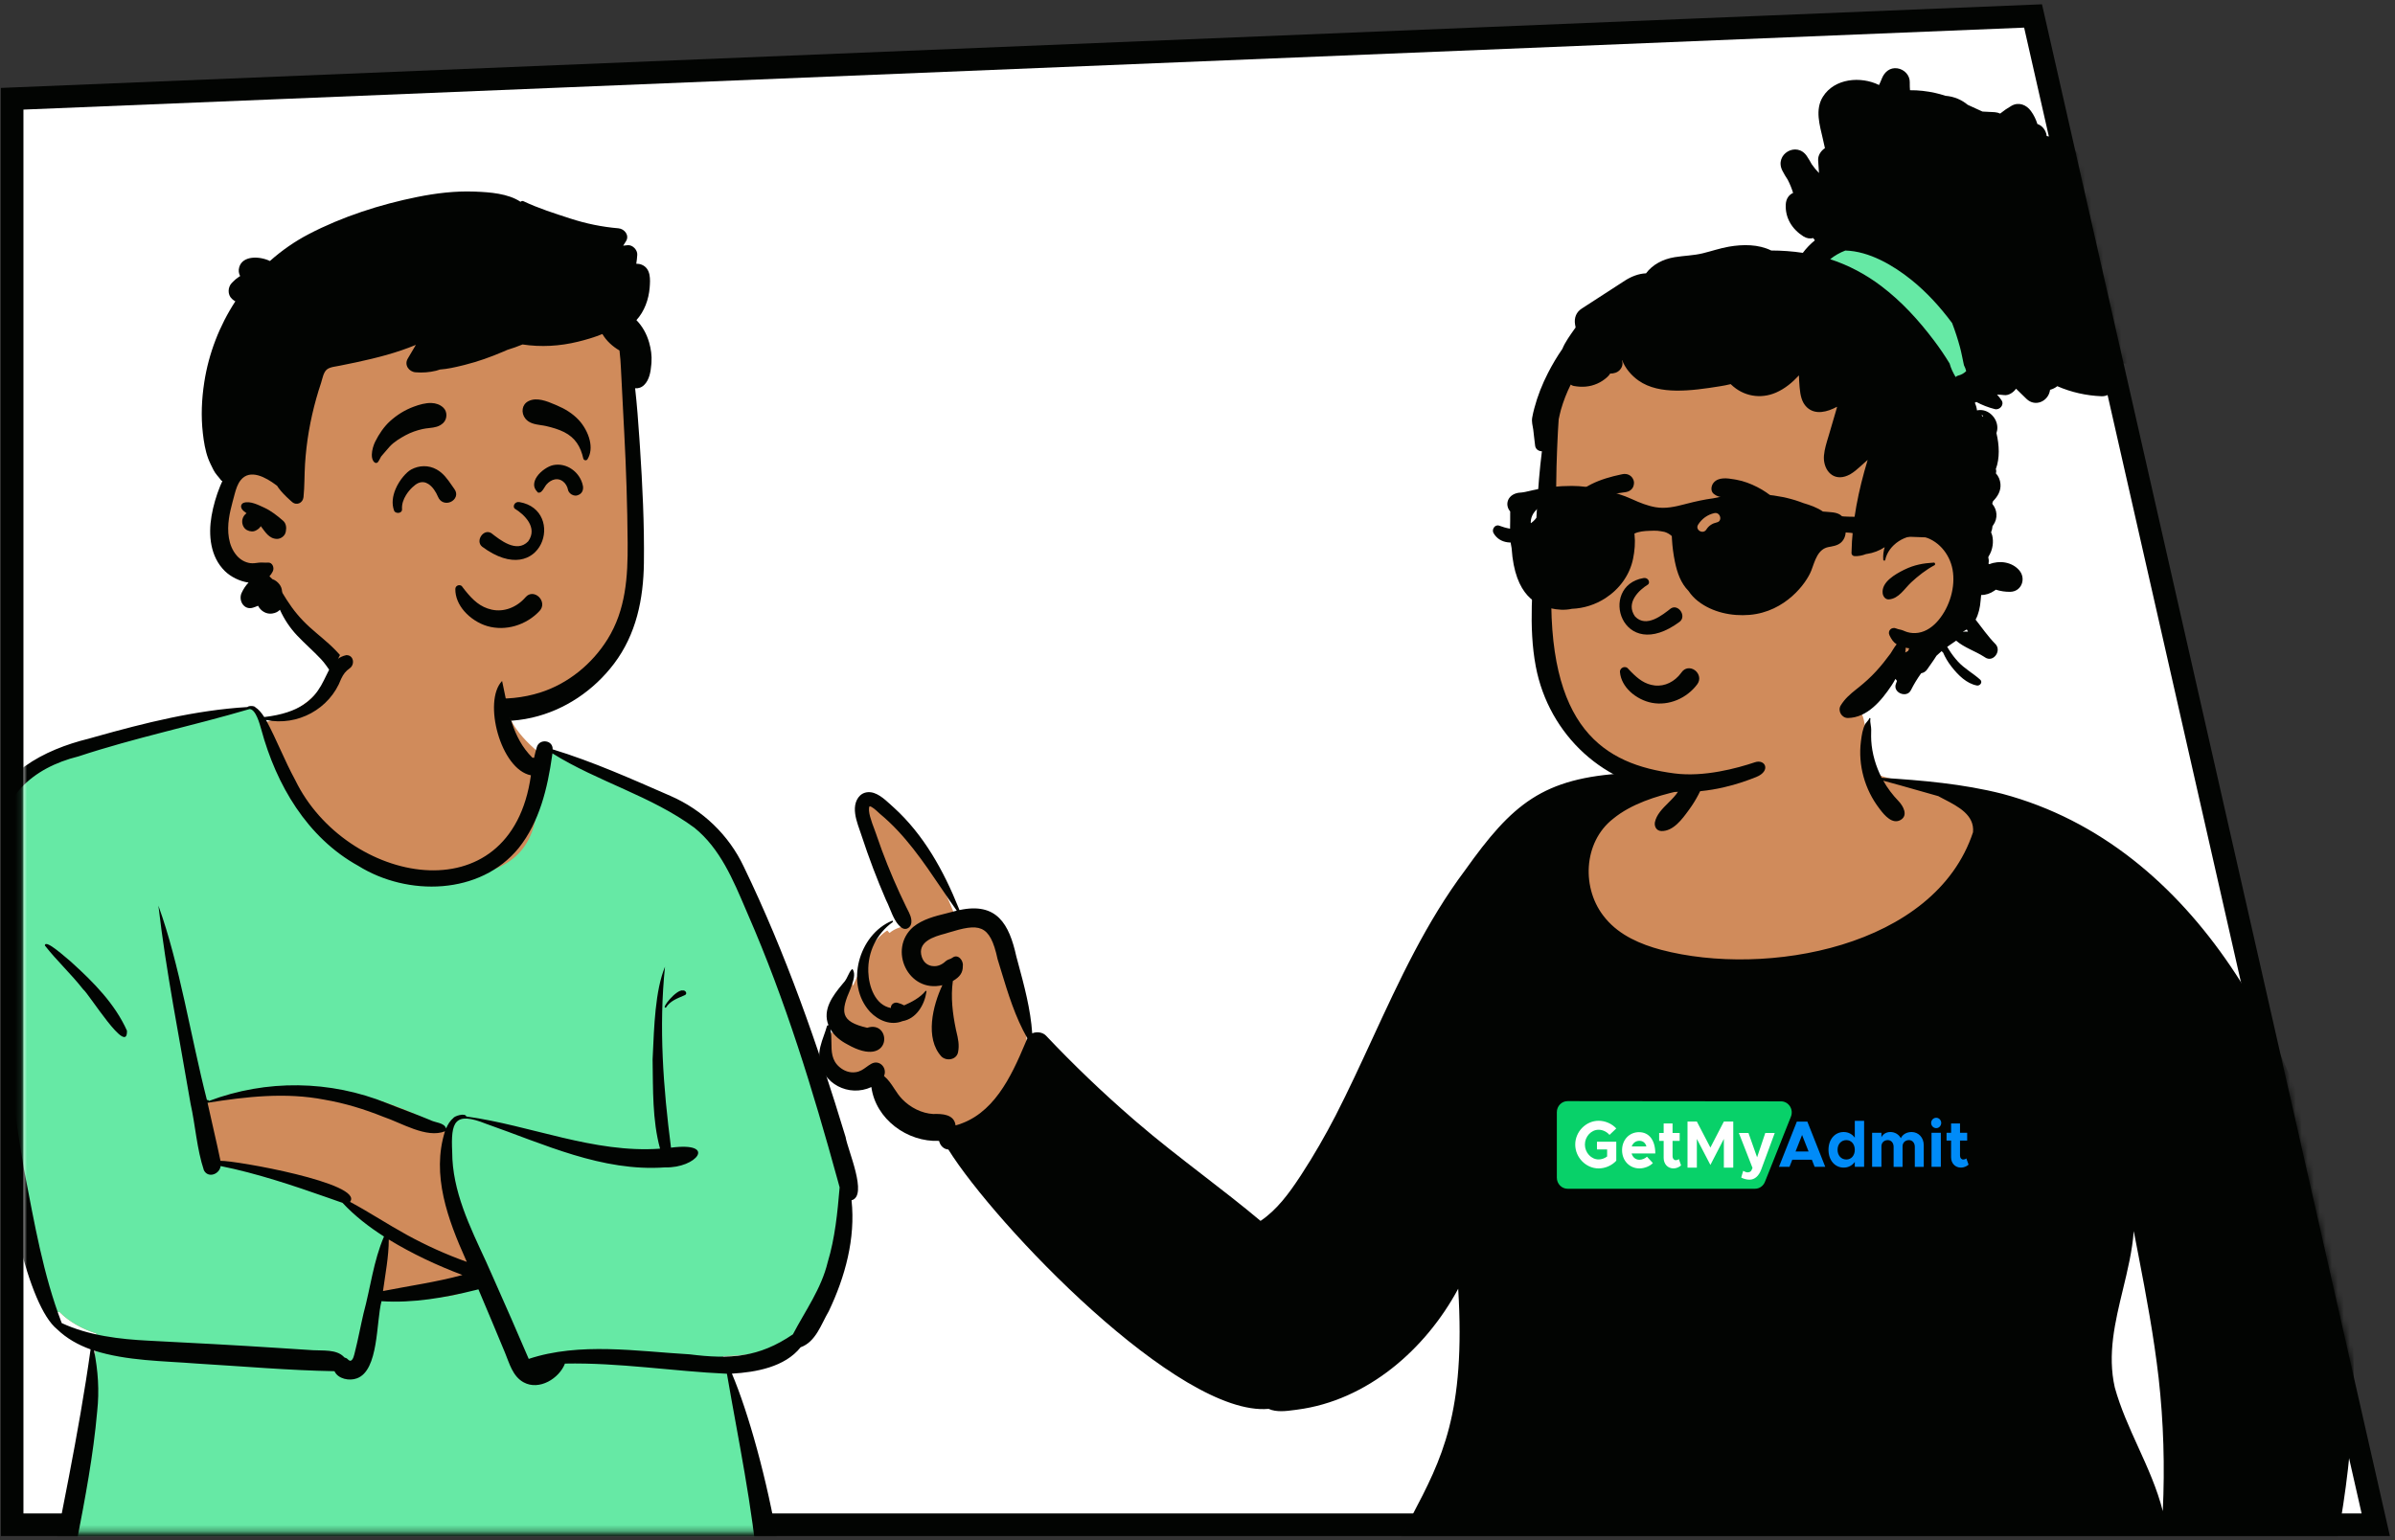 <svg width="398" height="256" viewBox="0 0 398 256" fill="none" xmlns="http://www.w3.org/2000/svg">
<rect x="0" y="0" width="398" height="256" fill="#333333" stroke="none"/>
<path d="M2.019 16.416V253.459H394.803L337.854 2.653L2.019 16.416Z" fill="white" stroke="#020402" stroke-width="3.753"/>
<mask id="mask0" style="mask-type:alpha" maskUnits="userSpaceOnUse" x="0" y="0" width="399" height="255">
<path d="M2.019 17.664V210.303L396.054 252.834L337.854 2.653L2.019 17.664Z" fill="white" stroke="white" stroke-width="3.753"/>
</mask>
<g mask="url(#mask0)">
</g>
<mask id="mask1" style="mask-type:alpha" maskUnits="userSpaceOnUse" x="3" y="0" width="395" height="255">
<path d="M5.771 17.664V252.834H394.802L337.342 2.653L5.771 17.664Z" fill="white" stroke="black" stroke-width="3.753"/>
</mask>
<g mask="url(#mask1)">
<path fill-rule="evenodd" clip-rule="evenodd" d="M358.434 251.409L360.365 251.216C361.315 235.374 358.644 219.81 355.524 204.501L353.582 204.615C352.898 213.438 348.396 221.795 350.458 230.875C352.428 238.046 356.605 244.227 358.434 251.409ZM138.127 171.622L139.258 171.864C137.151 167.866 139.116 166.55 141.499 163.245L141.759 163.845L142.676 161.837C142.858 161.327 143.044 160.894 143.546 160.703C144.038 158.205 145.5 155.916 147.447 154.673L147.82 155.093C148.592 154.417 149.522 154.16 150.408 153.847C148.507 150.971 147.284 147.24 146.002 144.156C144.958 140.918 143.326 137.775 143.019 134.49C143.266 131.334 146.243 133.384 147.695 134.959C152.13 138.856 155.95 145.028 158.812 152.524C163.728 151.242 166.548 152.595 167.913 159.324C169.17 163.895 170.455 168.585 170.625 173.324C171.285 173.097 172.456 172.244 173.088 172.913C184.013 184.89 196.912 194.117 209.388 204.215C218.815 197.266 223.721 183.519 228.906 173.2C237.951 155.487 246.997 129.555 270.262 129.646C273.346 129.324 276.357 128.955 279.268 128.058C280.395 127.751 281.788 127.382 282.171 126.696C282.86 124.486 282.991 122.096 284.203 120.07C287.529 114.653 294.735 114.227 300.382 115.403C309.969 117.183 309.728 116.144 310.42 126.247C310.627 128.645 312.483 128.989 314.464 129.486C316.712 130.196 319.003 130.777 321.314 131.244C321.075 131.177 320.835 131.11 320.595 131.042C358.117 131.637 383.031 175.246 387.973 206.098C393.714 237.661 386.289 272.788 374.55 299.299C375.054 308.953 373.164 318.651 371.967 328.166C371.216 330.547 368.615 330.779 367.872 328.021L366.955 324.391L365.974 328.004C365.352 330.24 364.352 330.505 363.453 330.521C362.337 330.521 361.725 329.97 361.688 327.063L359.84 326.618C359.128 327.977 358.421 329.18 357.302 330.016C355.051 346.406 353.639 363.448 348.177 379.308C345.998 385.193 342.654 390.537 340.197 396.312C351.779 422.504 353.721 451.529 356.502 479.573C356.278 479.59 355.129 479.691 354.883 479.712L355.518 481.401C356.384 481.768 356.893 482.542 357.155 483.398C357.739 483.35 360.177 483.368 360.041 483.927C359.98 484.639 336.713 485.04 336.59 485.667C336.473 486.264 336.178 490.216 338.356 490.768C344.479 492.321 358.1 490.296 357.09 491.289C357.066 491.817 357.034 492.356 356.993 492.856C360.459 504.974 362.999 517.893 364.543 531.214C366.505 533.105 366.996 539.327 364.069 540.987C355.991 546.56 345.139 549.206 334.921 548.201C323.863 547.153 310.675 542.739 315.967 530.103C316.035 529.711 316.572 529.692 316.996 529.778C317.933 528.867 318.949 528.178 320.048 527.79C322.233 522.325 324.197 516.595 325.911 510.873C326.745 508.245 327.609 505.528 327.538 502.647C327.124 495.57 326.397 492.646 321.489 487.072C318.451 488.536 312.661 477.937 311.334 475.712C308.542 469.13 308.65 479.542 308.65 479.542C307.488 483.608 307.029 490.399 304.124 493.425C302.543 503.96 313.358 508.787 306.39 520.47C308.748 520.632 308.968 521.577 308.927 524.446C308.935 526.507 308.988 528.669 308.6 530.595C308.13 532.961 305.95 533.596 302.678 534.294C300.026 534.881 297.473 535.552 294.842 536.187C292.18 537.073 289.376 537 288.282 534.304C275.103 538.779 237.112 538.267 224.546 532.337C221.076 530.945 218.629 530.159 221.815 526.241C223.57 515.06 255.245 527.662 259.29 515.398C259.867 513.806 267.486 503.834 269.552 502.647C268.709 501.431 269.586 491.644 269.552 491.289C269.46 490.307 277.099 492.715 281.461 491.749C283.571 491.281 284.545 488.184 284.207 487.04C284.073 486.585 267.368 482.631 267.224 482.152C264.137 471.895 259.02 456.518 258.255 448.428C257.148 429.091 258.186 412.789 252.304 393.137C244.083 362.022 228.112 332.822 227.896 299.895C228.171 294.437 226.66 288.625 228.03 283.269L226.329 282.383C226.084 282.665 225.642 282.657 225.553 282.273C224.438 280.459 225.688 278.284 225.945 276.298C225.361 275.672 225.653 275.101 226.357 274.76C233.912 248.045 246.548 244.142 243.07 210.749C237.394 222.795 224.822 234.99 210.963 233.197C197.002 235.287 164.434 201.22 158.145 190.207C156.992 190.297 156.978 189.469 156.802 188.689C151.057 189.366 145.68 184.849 145.573 179.323C140.532 182.454 135.145 177.983 137.816 172.523C137.921 172.228 138.027 171.927 138.127 171.622Z" fill="#D08B5B"/>
<path fill-rule="evenodd" clip-rule="evenodd" d="M283.663 118.695C283.671 118.585 283.832 118.551 283.861 118.667C284.322 120.427 284.662 122.089 284.526 123.933C284.254 127.724 282.982 131.445 280.738 134.523C280.696 134.58 280.654 134.638 280.611 134.698C279.545 136.161 278.073 138.183 276.104 138.145C275.298 138.129 274.894 137.433 275.005 136.701C275.269 135.41 276.251 134.434 277.225 133.466C277.861 132.834 278.493 132.206 278.921 131.494C275.196 132.342 271.07 133.642 268.084 136.091C263.056 139.998 262.748 147.861 266.764 152.62L266.857 152.733C269.181 155.495 272.632 156.976 276.047 157.888C293.417 162.47 321.522 157.538 327.875 138.345C328.152 135.496 325.42 134.075 323.132 132.885C322.854 132.741 322.582 132.599 322.323 132.459L322.105 132.34C320.979 132.026 319.854 131.705 318.73 131.384C316.809 130.836 314.889 130.289 312.958 129.774C313.647 131 314.495 132.124 315.505 133.175C316.266 133.966 317.141 135.532 315.858 136.291C314.506 137.089 313.195 135.566 312.437 134.57L312.303 134.392C309.894 131.249 308.75 127.194 309.245 123.254L309.252 123.194C309.38 122.214 309.515 121.178 309.998 120.303C310.077 120.178 310.17 120.073 310.263 119.968C310.405 119.808 310.545 119.65 310.632 119.424C310.679 119.305 310.855 119.348 310.828 119.478C310.76 119.795 310.819 120.164 310.877 120.531C310.917 120.781 310.956 121.031 310.955 121.263C310.955 121.44 310.952 121.616 310.949 121.792C310.942 122.232 310.935 122.67 310.963 123.111C311.091 125.251 311.722 127.401 312.698 129.291C319.46 129.722 326.162 130.288 332.76 131.957C365.349 140.678 382.593 175.108 388.961 205.864C395.329 237.255 386.599 269.092 376.789 298.841C376.569 299.502 376.118 299.898 375.6 300.075C375.951 305.831 375.182 311.555 374.413 317.273C374.104 319.579 373.794 321.885 373.558 324.19C373.519 324.557 373.492 324.931 373.464 325.308C373.382 326.436 373.297 327.591 372.912 328.634C371.76 332.088 367.831 331.896 366.946 328.389C366.491 330.066 365.602 331.583 363.572 331.632C361.108 331.69 360.786 329.481 360.738 327.511L360.733 327.202C360.091 328.417 359.359 329.739 358.251 330.655C358.159 331.377 358.068 332.098 357.976 332.82C356.426 345.058 354.873 357.316 352.24 369.377C352.058 370.584 351.684 371.723 351.231 372.848C351.014 373.58 350.813 374.312 350.612 375.043C350.168 376.655 349.727 378.26 349.122 379.844L348.973 380.245C347.764 383.44 346.205 386.508 344.651 389.568C343.479 391.876 342.309 394.179 341.292 396.53C351.805 420.532 354.325 446.776 356.808 472.643C357.126 475.954 357.443 479.259 357.776 482.552C358.021 482.61 358.306 482.65 358.604 482.691C359.721 482.847 361.021 483.027 361.047 484.313C361.017 484.684 360.978 485.056 360.927 485.429L360.492 485.395C358.73 485.258 357.116 485.262 355.582 485.43C354.588 485.533 353.646 485.694 352.749 485.921C352.605 485.957 352.474 486.016 352.361 486.095L352.314 486.13L352.288 486.151L352.061 486.199L351.749 486.269L351.602 486.304L351.036 486.438C350.762 486.503 350.555 486.549 350.366 486.588L350.131 486.634L349.797 486.613C348.537 486.537 347.37 486.522 345.3 486.535L342.746 486.553L342.278 486.553L341.923 486.552C341.109 486.547 340.395 486.53 339.708 486.498C338.981 486.465 338.523 487.033 338.576 487.694C338.625 488.304 339.086 488.818 339.745 488.848L340.002 488.859L340.415 488.874C341.156 488.898 341.946 488.906 342.887 488.903L344.058 488.896L345.485 488.884L346.187 488.881C346.431 488.88 346.65 488.881 346.862 488.882L347.377 488.887L347.394 488.898C347.492 488.963 347.6 489.013 347.719 489.044L347.778 489.059L347.832 489.069L347.853 489.072L348.059 489.099C348.455 489.142 348.766 489.134 349.348 489.085L349.64 489.059C350.169 489.013 350.472 489.005 350.778 489.044L350.934 489.066L351.04 489.042C351.64 488.906 352.176 488.852 353.251 488.8L353.84 488.772C354.381 488.745 354.707 488.723 355.05 488.686L355.2 488.669L356.39 488.527L356.132 488.264L356.179 488.26C357.406 488.15 358.737 488.199 360.242 488.389C359.774 489.744 359.08 491.007 358.076 492.053C358.059 492.406 358.037 492.757 358.01 493.109C361.549 505.537 364.006 518.364 365.506 531.195C367.239 533.131 367.198 536.083 366.929 538.592L366.897 538.876C366.695 540.389 365.865 541.36 364.649 542.213C356.037 548.113 345.185 550.587 334.84 549.604C327.854 548.749 317.641 546.971 314.463 539.837C313.313 536.893 314.064 533.499 314.95 530.56L315.054 530.218C315.177 529.817 315.41 529.541 315.694 529.369C316.037 528.241 317.22 528.075 318.299 527.923C318.609 527.879 318.911 527.837 319.182 527.773C321.034 523.114 322.703 518.383 324.198 513.599C324.441 512.717 324.721 511.836 325.001 510.952C325.822 508.365 326.649 505.757 326.582 503.036C326.413 500.234 326.086 497.287 325.228 494.608C324.664 492.867 323.568 491.548 322.441 490.191C321.999 489.658 321.552 489.119 321.13 488.547C320.89 488.616 320.635 488.614 320.384 488.508C318.768 487.954 317.95 487.495 316.953 486.071C314.443 483.022 312.21 479.744 310.359 476.254C309.557 480.853 308.515 485.414 307.269 489.913C306.826 491.508 306.266 493.13 305.068 494.26C304.47 498.162 305.594 500.92 307.394 504.223L307.524 504.46C309.97 509.287 310.543 515.273 307.916 520.142C309.828 520.498 309.941 522.812 309.935 524.488L309.931 525.082L309.932 525.139C309.951 527.107 309.973 529.256 309.588 531.189C308.957 534.369 305.757 535.053 302.908 535.661C302.291 535.793 301.69 535.921 301.136 536.071C299.125 536.561 297.114 537.052 295.103 537.55C292.541 538.305 289.499 538.64 287.919 535.978C286.789 536.509 285.511 536.76 284.273 536.945L283.977 536.989C281.491 537.346 278.994 537.64 276.494 537.881C261.191 539.356 245.677 538.681 230.558 535.88C229.186 535.625 227.524 535.258 226.017 534.635C225.221 534.496 224.525 534.131 223.826 533.765C223.419 533.552 223.011 533.338 222.583 533.169C222.362 533.072 222.121 532.981 221.874 532.888C221.128 532.605 220.322 532.3 219.814 531.752C219.239 531.134 219.22 530.326 219.417 529.544L219.436 529.469C219.688 528.491 219.997 527.288 220.86 526.692C221.437 520.986 227.576 519.844 232.313 519.259L232.748 519.206L239.942 518.058C240.62 517.95 241.315 517.852 242.017 517.753C245.687 517.234 249.579 516.684 252.579 514.509C254.236 513.373 254.841 512.002 255.384 510.771C255.982 509.416 256.504 508.232 258.272 507.723C258.148 506.212 259.054 504.91 260.495 504.472C260.586 504.44 260.691 504.415 260.8 504.389C261.034 504.335 261.285 504.276 261.443 504.129C261.57 504.009 261.673 503.757 261.775 503.508C261.85 503.326 261.923 503.145 262.006 503.02C262.895 501.677 264.187 500.723 265.54 499.853L265.773 499.705C265.417 498.963 265.7 498.277 265.982 497.592C266.104 497.295 266.227 496.998 266.296 496.697C266.476 495.327 266.286 493.962 266.097 492.595C265.973 491.702 265.849 490.807 265.828 489.91C265.773 488.584 265.82 487.29 266.022 486.005L266.023 486.005L266.09 486.032L266.289 486.113L266.647 486.165C269.881 486.648 273.032 487.487 277.607 488.976L278.221 489.177L278.839 489.381L280.044 489.781C280.706 490.002 281.305 489.629 281.486 489.015C281.654 488.443 281.416 487.823 280.823 487.566L280.775 487.546L280.728 487.529L279.825 487.229L279.796 487.194C279.676 487.057 279.524 486.949 279.345 486.88L279.291 486.861L279.24 486.845L278.437 486.609L275.635 485.779L274.649 485.491C270.681 484.339 268.005 483.663 265.226 483.165L265.195 483.159C265.116 483.048 265.051 482.928 265.001 482.803L265.041 481.373L264.908 481.534C261.374 470.891 258.353 460.012 257.303 448.811C256.83 443.773 256.752 438.716 256.674 433.659C256.604 429.144 256.534 424.628 256.183 420.124C255.482 411.148 253.701 402.294 251.382 393.605C248.671 383.356 245.113 373.275 241.554 363.19C234.349 342.774 227.138 322.344 226.941 300.473C226.94 300.31 226.94 300.147 226.94 299.985C226.94 298.005 226.939 296.049 226.795 294.067C226.769 293.692 226.742 293.315 226.714 292.937C226.47 289.644 226.222 286.288 227.109 283.075C226.526 283.779 225.28 283.887 224.808 282.983C224.776 282.92 224.743 282.858 224.71 282.796C224.51 282.414 224.308 282.03 224.2 281.613C224.012 280.363 224.321 279.114 224.626 277.882C224.736 277.441 224.844 277.002 224.93 276.565C224.345 275.692 224.785 274.66 225.538 274.187C228.343 263.996 231.665 257.658 234.626 252.008C239.611 242.497 243.573 234.937 242.324 214.226C236.908 224.304 227.2 232.807 215.583 234.323C215.45 234.341 215.315 234.359 215.178 234.377C213.752 234.569 212.122 234.788 210.818 234.196C195.86 235.533 165.358 203.528 157.599 191.087C156.761 191.02 156.22 190.377 156.053 189.645C150.781 189.883 145.52 186.04 144.804 180.701C141.078 182.432 136.58 180.151 136.161 175.998C136.019 174.646 136.47 173.373 136.917 172.112C137.096 171.605 137.275 171.099 137.415 170.591C137.452 170.458 137.572 170.41 137.682 170.434C136.63 167.828 138.385 165.515 139.999 163.579L140.415 163.083C140.601 162.827 140.745 162.525 140.889 162.224C141.083 161.817 141.277 161.41 141.574 161.117C141.615 161.078 141.672 161.091 141.704 161.135C142.214 161.911 141.778 163.132 141.483 163.959C141.454 164.041 141.426 164.119 141.401 164.193L141.354 164.331C139.661 168.178 139.585 169.816 144.115 170.848C148.285 169.457 148.361 177.926 140.815 173.606C139.685 173.024 138.629 172.18 137.994 171.079C138.152 171.796 138.158 172.54 138.163 173.277C138.174 174.786 138.185 176.26 139.51 177.381C140.266 178.019 141.182 178.366 142.176 178.233C142.929 178.133 143.429 177.77 143.957 177.387C144.217 177.198 144.483 177.005 144.79 176.836C146.169 176.071 147.489 177.538 146.905 178.868C147.618 179.448 148.117 180.208 148.617 180.971C149.022 181.589 149.429 182.208 149.951 182.735C151.288 184.116 153.188 185.077 155.08 185.18C156.546 185.133 158.572 185.2 158.796 187.075C165.058 185.372 168.017 179.028 170.359 173.458L170.724 172.586C168.705 169.068 167.52 165.166 166.344 161.296C166.207 160.844 166.07 160.392 165.931 159.942L165.778 159.445C164.5 153.461 162.656 153.487 157.568 155.043L157.087 155.192C155.223 155.68 152.357 156.534 153.185 159.075C153.487 160.001 154.217 160.597 155.206 160.605L155.28 160.607C156.049 160.613 156.723 160.207 157.266 159.691C157.424 159.575 157.595 159.512 157.765 159.45C157.937 159.387 158.107 159.325 158.26 159.208C159.196 158.492 160.128 159.671 160.002 160.546C160.031 161.756 159.425 162.414 158.462 162.999L158.345 163.069C157.971 165.765 158.303 168.477 158.851 171.125C158.877 171.24 158.904 171.353 158.931 171.466C159.206 172.63 159.458 173.694 159.208 174.917C158.951 176.18 157.309 176.434 156.463 175.641C153.651 172.592 155.016 167.139 156.602 163.764C150.917 165.129 147.511 157.794 151.753 154.089C153.353 152.794 155.336 152.304 157.304 151.817C157.871 151.677 158.437 151.537 158.992 151.378C158.112 150.14 157.256 148.876 156.399 147.61C153.405 143.186 150.394 138.738 146.257 135.308C146.195 135.255 146.113 135.178 146.017 135.089C145.586 134.689 144.877 134.032 144.497 134.029C144.146 134.772 144.829 136.58 145.323 137.887C145.46 138.252 145.583 138.577 145.665 138.83L145.698 138.936C146.798 142.176 148.079 145.353 149.506 148.465C149.861 149.238 150.226 150.007 150.599 150.772C150.665 150.909 150.736 151.046 150.807 151.184C151.166 151.883 151.535 152.601 151.445 153.399C151.369 154.128 150.635 154.698 149.922 154.274C148.941 153.656 148.375 152.275 147.858 151.011C147.648 150.497 147.445 150.002 147.226 149.587C146.483 147.868 145.773 146.134 145.11 144.382C144.421 142.561 143.77 140.727 143.165 138.877L143.125 138.756C143.047 138.519 142.962 138.279 142.877 138.036C142.457 136.833 142.012 135.564 142.065 134.313C142.119 133.046 142.826 131.8 144.201 131.686C145.614 131.568 146.941 132.783 147.988 133.743C148.063 133.812 148.137 133.88 148.21 133.945L148.535 134.239C153.493 138.74 156.803 144.724 159.284 150.882L159.443 151.28C165.65 149.944 167.707 153.592 168.892 158.99C168.977 159.309 169.064 159.628 169.15 159.947C170.2 163.828 171.265 167.765 171.534 171.772C172.28 171.439 173.288 171.588 173.826 172.157C178.383 176.975 183.172 181.574 188.187 185.913L188.812 186.455C192.386 189.535 196.114 192.415 199.843 195.296C203.088 197.803 206.334 200.31 209.478 202.949C212.22 201.103 214.22 198.349 216.022 195.613L216.315 195.166C218.361 192.025 220.223 188.776 221.948 185.448C224.09 181.265 226.065 176.986 228.04 172.706C232.526 162.986 237.014 153.262 243.468 144.655C251.299 133.65 256.352 129.295 270.234 128.526C273.186 128.213 276.156 127.857 279.002 126.978L279.1 126.948C279.206 126.917 279.327 126.883 279.457 126.847C280.167 126.65 281.142 126.38 281.374 126.017C281.578 125.697 281.858 125.532 282.15 125.485C282.967 123.291 283.502 120.931 283.663 118.695ZM318.966 536.306C317.583 536.358 317.014 535.055 317.067 533.893C315.906 537.671 317.345 540.695 320.747 542.608C332.598 548.902 347.76 547.975 359.558 541.99C360.69 541.405 361.796 540.771 362.869 540.086C362.907 540.062 362.945 540.038 362.983 540.014C363.429 539.731 363.88 539.444 364.117 538.954C364.536 537.724 364.61 536.508 364.653 535.19L364.682 534.26C363.943 535.256 362.802 536 361.733 536.697C361.584 536.793 361.437 536.889 361.292 536.985L361.072 537.132C358.72 538.707 356.171 539.957 353.529 540.96C343.743 544.597 332.119 544.375 322.878 539.308C322.793 539.257 322.707 539.205 322.621 539.154C321.297 538.362 319.91 537.531 318.966 536.306ZM306.36 521.413C306.211 521.456 306.066 521.337 306.058 521.191C293.204 529.817 277.973 534.781 262.408 533.424C253.609 533.012 244.835 532.044 236.136 530.675C234.617 530.434 233.101 530.179 231.586 529.908C231.219 529.827 230.839 529.766 230.457 529.706C229.382 529.536 228.294 529.364 227.437 528.703L227.435 528.699C226.286 528.415 225.141 528.122 223.996 527.822C223.308 528.274 223.292 529.473 223.815 530.043C223.851 530.129 223.893 530.212 223.94 530.296C223.841 530.858 226.52 532.159 227.048 532.203C228.428 532.867 230.147 533.214 231.344 533.431L232.236 533.59C245.951 536.007 259.975 536.648 273.858 535.539C276.496 535.327 279.133 535.052 281.758 534.713L281.86 534.7C282.061 534.674 282.264 534.65 282.467 534.626C284.345 534.403 286.311 534.169 287.73 532.818L287.761 532.789C288.577 532.063 290.162 532.566 290.075 533.789L290.072 533.848C290.032 535.539 293.68 534.421 295.085 533.99C295.23 533.946 295.351 533.909 295.442 533.883L296.35 533.633C297.104 533.424 297.856 533.211 298.609 532.997C300.125 532.567 301.641 532.137 303.164 531.744L303.262 531.726C305.914 531.215 306.18 531.163 306.218 528.454L306.221 528.191C306.372 526.812 306.523 525.439 306.761 524.073C306.769 524.025 306.786 523.948 306.807 523.85C306.972 523.097 307.407 521.109 306.36 521.413ZM357.117 286.312C356.43 283.94 355.761 280.97 356.695 278.672C344.541 285.234 330.947 288.695 317.546 291.795L315.872 292.18C293.353 297.641 269.76 297.647 247.299 291.893C242.895 290.919 238.496 289.749 234.39 287.846C231.943 286.712 229.444 285.172 227.698 283.059C227.021 286.395 227.523 289.742 228.022 293.078C228.24 294.529 228.457 295.979 228.577 297.424C229.293 314.773 234.921 331.299 240.492 347.657C241.531 350.708 242.568 353.754 243.571 356.797C252.811 381.914 261.421 407.777 260.836 434.87C260.569 450.445 263.85 465.742 268.972 480.392C280.877 479.923 292.866 481.116 304.383 484.215C305.563 479.422 306.465 474.57 307.224 469.693C298.776 450.066 294.333 429.138 289.907 408.292C288.945 403.758 287.983 399.228 286.981 394.715C281.494 369.155 276.946 343.167 277.787 316.929C277.789 316.759 278.027 316.767 278.044 316.929C282.173 352.352 289.052 387.369 297.059 422.101C300.547 437.563 304.477 453.037 310.81 467.612C311.177 467.924 311.41 468.367 311.389 468.924C312.95 472.473 314.795 475.899 317.021 479.077C317.83 480.242 318.683 481.374 319.59 482.469C319.725 482.627 319.863 482.785 320.001 482.942C320.876 483.938 321.757 484.941 322.042 486.279C322.696 485.672 323.786 485.526 324.744 485.398C325.022 485.361 325.288 485.326 325.53 485.281L326.025 485.191C328.335 484.781 330.658 484.465 332.991 484.219C336.771 482.049 341.764 481.66 345.948 482.872C348.382 482.444 350.923 482.196 353.448 482.22C352.767 476.488 352.298 470.758 351.828 465.021C351.62 462.477 351.411 459.932 351.184 457.384C349.351 437.257 345.801 417.349 340.917 397.746C340.698 398.639 340.594 399.573 340.678 400.589C340.802 402.1 338.447 402.09 338.324 400.589C338.123 398.145 338.808 396.084 339.843 393.937L339.962 393.693C340.562 392.476 341.179 391.263 341.795 390.05C344.334 385.053 346.88 380.043 348.372 374.619C348.519 374.086 348.669 373.555 348.818 373.025C349.323 371.232 349.826 369.447 350.215 367.615C352.463 357.038 353.906 346.318 355.272 335.596L355.997 329.878C355.212 329.001 354.935 327.71 354.812 326.535C354.739 325.826 354.545 325.109 354.35 324.39C354.183 323.775 354.016 323.158 353.925 322.544C353.161 320.707 353.03 318.58 352.907 316.578C352.882 316.175 352.857 315.777 352.828 315.387L352.744 314.238C352.617 312.428 352.508 310.616 352.399 308.805C352.324 307.548 352.249 306.291 352.167 305.034C352.163 304.965 352.165 304.855 352.167 304.725C352.174 304.329 352.184 303.75 352.026 303.59C351.755 303.318 350.845 303.44 350.177 303.53C349.946 303.562 349.744 303.589 349.607 303.594C346.739 303.87 341.647 302.817 342.511 298.954C342.849 297.874 343.742 297.18 344.602 296.511C344.677 296.453 344.752 296.394 344.826 296.336L344.961 296.229C346.475 295.009 348.001 293.803 349.527 292.596C351.166 291.301 352.805 290.005 354.429 288.692C354.746 288.418 355.041 288.116 355.336 287.814C355.883 287.255 356.43 286.695 357.117 286.312ZM373.01 298.91C367.2 297.721 361.103 294.447 358.184 289.127C357.876 289.4 357.603 289.716 357.331 290.032C357.089 290.313 356.847 290.594 356.581 290.842C355.945 291.439 355.265 291.994 354.587 292.547C354.313 292.77 354.04 292.993 353.77 293.218C352.848 293.999 351.926 294.765 351.005 295.529C349.299 296.944 347.6 298.354 345.928 299.845C347.159 300.535 348.517 300.467 349.878 300.398C350.952 300.344 352.027 300.291 353.042 300.608C355.145 301.391 355.231 303.574 355.306 305.514C355.316 305.749 355.325 305.981 355.337 306.206L355.418 307.638C355.443 308.077 355.469 308.515 355.494 308.954C355.606 310.903 355.719 312.851 355.812 314.801L355.822 314.999C355.841 315.362 355.864 315.732 355.888 316.108C355.985 317.655 356.088 319.289 355.902 320.84C356.692 322.652 357.119 324.541 357.244 326.521C357.607 326.423 357.996 326.47 358.274 326.661C359.763 324.005 360.197 320.803 360.516 317.782L360.585 317.114C360.746 315.535 363.065 315.462 363.101 317.114C363.116 317.863 363.129 318.612 363.143 319.361L363.218 323.855L363.279 327.347C363.279 327.437 363.27 327.558 363.26 327.693C363.216 328.279 363.15 329.143 363.687 329.062L363.724 329.058C364.533 328.934 364.772 326.742 364.94 325.209C364.994 324.716 365.04 324.291 365.096 324.025L365.112 323.955L366.053 317.232C366.267 315.711 368.472 316.229 368.578 317.573L368.641 318.297C368.884 321.129 369.128 323.961 369.337 326.794C369.348 326.87 369.357 326.955 369.366 327.045C369.424 327.586 369.502 328.321 369.999 328.52C370.426 328.137 370.564 327.534 370.661 326.972L370.717 326.641C371.247 321.767 372.032 316.926 372.818 312.086C373.462 308.117 374.106 304.147 374.609 300.159C373.885 300.055 373.222 299.604 373.01 298.91ZM355.371 208.7L354.586 204.648C354.348 207.899 353.569 211.119 352.791 214.336C351.484 219.737 350.18 225.13 351.439 230.653C352.386 234.072 353.854 237.306 355.323 240.54C356.901 244.014 358.479 247.488 359.41 251.194C359.76 243.804 359.545 236.411 358.72 229.058C357.932 222.217 356.676 215.454 355.371 208.7ZM148.239 153.058C148.385 152.997 148.445 153.218 148.337 153.293C145.671 155.21 144.189 158.241 144.295 161.519L144.297 161.591C144.377 163.959 145.427 167.082 148.048 167.562C147.995 166.995 148.564 166.559 149.12 166.685C149.51 166.775 149.898 166.928 150.253 167.12C151.521 166.564 152.911 165.835 153.793 164.747L153.804 164.733C153.868 164.67 153.982 164.716 153.962 164.817L153.951 164.891C153.631 167.044 152.273 169.355 149.965 169.746C148.066 170.516 145.981 169.667 144.589 168.198C140.398 163.641 142.671 155.368 148.239 153.058Z" fill="#020402"/>
<g clip-path="url(#clip0)">
<path d="M258.715 184.886C258.715 183.866 259.515 183.04 260.501 183.041L295.966 183.077C297.236 183.078 298.098 184.411 297.614 185.624L293.294 196.464C293.019 197.155 292.367 197.606 291.645 197.606H260.499C259.514 197.606 258.715 196.78 258.715 195.761V184.886Z" fill="#08D169"/>
<path d="M265.383 191.073H267.072V192.242C266.66 192.554 266.153 192.733 265.657 192.733C264.422 192.733 263.377 191.596 263.377 190.259C263.377 188.933 264.422 187.797 265.657 187.797C266.322 187.797 267.03 188.131 267.462 188.655L268.592 187.585C267.864 186.783 266.744 186.304 265.657 186.304C263.556 186.304 261.772 188.109 261.772 190.259C261.772 192.41 263.556 194.226 265.657 194.226C266.744 194.226 267.864 193.747 268.592 192.944V189.791H265.383V191.073ZM272.437 192.788C271.793 192.788 271.318 192.365 271.138 191.741H275.076C275.076 189.568 274.073 188.198 272.363 188.198C270.769 188.198 269.554 189.457 269.554 191.195C269.554 192.967 270.821 194.226 272.447 194.226C273.25 194.226 274.189 193.869 274.675 193.334L273.693 192.276C273.397 192.577 272.87 192.788 272.437 192.788ZM272.426 189.635C273.049 189.635 273.45 190.003 273.598 190.571H271.159C271.36 189.992 271.845 189.635 272.426 189.635ZM278.99 192.666C278.885 192.777 278.674 192.855 278.463 192.855C278.178 192.855 277.945 192.588 277.945 192.209V189.646H279.128V188.332H277.945V186.749H276.467V188.332H275.718V189.646H276.467V192.465C276.467 193.501 277.143 194.226 278.104 194.226C278.547 194.226 279.043 194.025 279.36 193.724L278.99 192.666ZM280.431 194.092H281.983V189.323L284.232 193.646L286.47 189.323V194.092H288.032V186.437H286.47L284.232 190.761L281.983 186.437H280.431V194.092ZM290.726 196.098C291.582 196.098 292.278 195.507 292.69 194.382L294.928 188.332H293.355L291.993 192.376L290.558 188.332H288.963L291.233 194.148L291.043 194.571C290.927 194.783 290.695 194.883 290.399 194.883C290.22 194.883 289.945 194.783 289.681 194.627L289.354 195.741C289.723 195.953 290.272 196.098 290.726 196.098Z" fill="white"/>
<path d="M301.557 193.959H303.318L300.348 186.448H298.597L295.627 193.959H297.377L297.844 192.778H301.09L301.557 193.959ZM298.385 191.412L299.467 188.667L300.549 191.412H298.385ZM308.23 186.317V189.116C307.795 188.525 307.158 188.175 306.384 188.175C304.92 188.175 303.859 189.4 303.859 191.127C303.859 192.866 304.92 194.09 306.384 194.09C307.158 194.09 307.795 193.74 308.23 193.15V193.959H309.778V186.317H308.23ZM306.829 192.745C305.97 192.745 305.365 192.078 305.365 191.127C305.365 190.187 305.97 189.52 306.829 189.52C307.646 189.52 308.23 190.187 308.23 191.127C308.23 192.078 307.646 192.745 306.829 192.745ZM317.662 188.175C316.845 188.175 316.166 188.58 315.88 189.203C315.541 188.569 314.893 188.175 314.14 188.175C313.461 188.175 312.92 188.514 312.655 189.05V188.307H311.106V193.959H312.655V190.548C312.655 189.947 313.09 189.52 313.716 189.52C314.278 189.52 314.681 189.979 314.681 190.635V193.97H316.166V190.548C316.166 189.947 316.612 189.52 317.227 189.52C317.8 189.52 318.203 189.979 318.203 190.635V193.97H319.688V190.362C319.688 189.083 318.808 188.175 317.662 188.175ZM321.765 187.53C322.221 187.53 322.592 187.137 322.592 186.656C322.592 186.208 322.221 185.803 321.765 185.803C321.287 185.803 320.916 186.208 320.916 186.656C320.916 187.137 321.287 187.53 321.765 187.53ZM320.98 193.959H322.528V188.307H320.98V193.959ZM326.766 192.56C326.66 192.669 326.448 192.745 326.236 192.745C325.949 192.745 325.716 192.483 325.716 192.111V189.597H326.904V188.307H325.716V186.754H324.231V188.307H323.477V189.597H324.231V192.363C324.231 193.379 324.91 194.09 325.875 194.09C326.32 194.09 326.819 193.893 327.137 193.598L326.766 192.56Z" fill="#008BF8"/>
</g>
<path fill-rule="evenodd" clip-rule="evenodd" d="M257.513 79.134C257.983 73.017 257.255 66.605 259.599 60.791C263.687 51.143 275.15 47.927 284.036 44.254C287.596 43.196 299.576 43.048 303.744 41.647C313.179 38.477 315.433 34.7 322.929 40.736C324.195 41.767 324.986 42.888 325.564 44.419L325.54 44.425C325.705 45.064 325.528 45.701 325.157 46.187C328.407 49.529 329.767 54.54 328.099 58.989C322.657 70.567 322.913 76.828 324.666 89.275C326.956 100.894 321.724 105.139 313.058 111.462C313.41 112.15 313.484 113.065 313.024 113.672C303.002 127.838 284.108 134.602 267.919 127.412C261.347 124.469 258.413 117.429 256.739 111.077C254.789 103.964 254.19 96.468 255.777 89.223C256.418 85.871 257.252 82.545 257.513 79.134Z" fill="#D08B5B"/>
<path fill-rule="evenodd" clip-rule="evenodd" d="M329.288 61.781L323.329 65.774L302.001 43.154L309.098 37.533C309.098 37.533 321.975 47.108 324.507 49.635C327.039 52.161 329.288 61.781 329.288 61.781Z" fill="#66E9A5"/>
<path fill-rule="evenodd" clip-rule="evenodd" d="M315.317 11.36C314.1 11.177 313.182 11.936 312.745 13.006L312.722 13.063C312.581 13.428 312.425 13.782 312.257 14.13C309.213 12.628 304.87 13.014 302.943 16.056C301.569 18.229 302.407 20.807 302.925 23.111L303.266 24.63C302.608 25.051 302.112 25.805 302.135 26.585L302.138 26.645L302.277 28.762C301.838 28.315 301.436 27.827 301.078 27.308C300.831 26.852 300.564 26.404 300.277 25.971C298.59 23.418 294.802 25.636 296.195 28.37C296.462 28.898 296.763 29.397 297.085 29.878C297.449 30.589 297.747 31.319 297.977 32.069C297.318 32.358 296.812 32.998 296.759 33.965C296.634 36.224 297.813 38.108 299.688 39.292C300.24 39.64 300.809 39.708 301.325 39.578C301.416 39.702 301.507 39.825 301.594 39.95C300.847 40.561 300.172 41.258 299.593 42.03C297.848 41.767 296.094 41.644 294.34 41.64C292.196 40.583 289.628 40.605 287.324 41.001C285.841 41.256 284.417 41.751 282.957 42.107C281.418 42.481 279.856 42.495 278.299 42.75C276.337 43.07 274.617 43.982 273.535 45.436C272.346 45.472 271.096 45.961 270.06 46.626C267.647 48.174 265.248 49.744 262.841 51.302C261.917 51.9 261.572 52.855 261.741 53.92L261.753 53.988L261.834 54.43L261.644 54.701C260.907 55.748 260.105 56.844 259.629 57.999C258.747 59.279 257.95 60.62 257.243 62.002C256.292 63.861 255.507 65.831 254.975 67.852C254.842 68.364 254.71 68.879 254.623 69.4C254.498 70.136 254.69 70.707 254.795 71.414C254.925 72.309 254.973 73.216 255.111 74.114C255.204 74.709 255.707 75.001 256.233 75.017C256.035 76.531 255.893 78.055 255.756 79.568C255.564 81.728 255.434 83.895 255.321 86.062C254.74 86.912 253.551 87.584 252.692 87.817C251.504 88.137 250.258 87.789 249.134 87.381C248.428 87.124 247.849 88.018 248.193 88.615C249.275 90.489 251.589 90.481 253.341 89.651C254.083 89.301 254.734 88.794 255.216 88.133C255.187 88.762 255.155 89.391 255.123 90.022L255.094 90.593C254.737 97.265 253.968 104.166 255.214 110.772C257.372 122.215 266.785 130.928 278.284 131.605C284.318 131.96 289.342 130.167 291.841 129.167C294.34 128.166 293.369 126.127 291.634 126.71C288.646 127.714 283.157 129.21 278.244 128.564C266.666 127.042 256.848 121.22 257.857 96.146C258 92.59 258.44 89.033 258.535 85.477C258.626 82.001 258.592 78.523 258.745 75.049L258.795 73.864C258.855 72.479 258.918 71.087 259.022 69.701C259.146 69.163 259.249 68.618 259.401 68.091C259.815 66.656 260.355 65.262 261.025 63.93C261.173 64.044 261.34 64.125 261.52 64.157C262.886 64.404 264.168 64.334 265.448 63.761C266.045 63.497 266.571 63.145 267.061 62.709C267.295 62.504 267.451 62.305 267.574 62.098C268.193 62.108 268.812 61.921 269.199 61.473C269.642 60.963 269.715 60.436 269.542 59.948L269.524 59.899L269.567 59.883C270.089 61.242 271.13 62.438 272.271 63.246C274.075 64.527 276.332 64.897 278.495 64.931C280.884 64.967 283.404 64.597 285.762 64.219C286.385 64.12 287.004 64.006 287.611 63.853C287.635 63.877 287.659 63.905 287.684 63.928C289.708 65.876 292.554 66.378 295.121 65.266C296.604 64.623 297.848 63.588 298.948 62.402C298.964 63.023 298.995 63.644 299.049 64.259L299.071 64.503C299.18 65.648 299.391 66.863 300.251 67.689C301.642 69.028 303.659 68.491 305.263 67.619C305.261 67.661 305.261 67.705 305.261 67.749C304.828 69.229 304.393 70.711 303.958 72.194L303.864 72.51C303.548 73.562 303.201 74.616 303.105 75.718C302.923 77.823 304.316 79.902 306.642 79.195C307.862 78.826 308.839 77.794 309.777 76.968L310.368 76.454C308.839 81.482 307.779 86.689 307.68 91.936C307.674 92.22 307.917 92.435 308.186 92.445C308.815 92.471 309.492 92.346 310.125 92.093C310.16 92.091 310.196 92.089 310.234 92.083C311.313 91.926 312.316 91.534 313.2 90.955C312.997 91.605 312.906 92.304 312.959 93.034C312.973 93.211 313.248 93.273 313.287 93.078C313.798 90.553 316.735 88.645 319.266 89.128C321.984 89.647 323.985 91.999 324.476 94.675C325.002 97.551 323.995 100.875 322.13 103.094C321.272 104.117 320.142 104.97 318.801 105.185C318.188 105.283 317.551 105.249 316.956 105.074C316.703 104.998 316.466 104.893 316.224 104.793C315.872 104.65 315.461 104.628 315.129 104.477C314.375 104.137 313.618 104.835 313.999 105.613C314.332 106.291 314.63 106.749 315.182 107.099C314.735 107.648 314.33 108.412 314.179 108.617C313.412 109.66 312.633 110.645 311.758 111.598C310.868 112.565 309.897 113.448 308.871 114.266L308.439 114.609C307.451 115.398 306.59 116.129 305.892 117.261C305.342 118.154 306.054 119.366 307.085 119.352C310.309 119.306 312.652 116.457 314.322 113.968C314.559 113.612 314.783 113.236 314.99 112.85C315.065 112.971 315.148 113.084 315.241 113.188L315.057 113.685C314.512 115.15 316.863 116.107 317.546 114.74C318.042 113.749 318.618 112.806 319.258 111.914C319.636 111.861 320.006 111.63 320.212 111.331C320.732 110.573 321.315 109.807 321.808 108.999C322.081 108.739 322.362 108.488 322.648 108.243C322.731 108.317 322.816 108.391 322.898 108.468C323.258 109.294 323.703 110.048 324.254 110.758L324.373 110.91C325.43 112.25 326.807 113.622 328.511 113.95C329.031 114.049 329.531 113.399 329.07 112.983C327.878 111.904 326.468 111.17 325.368 109.966C324.826 109.373 324.329 108.72 323.901 108.036L323.803 107.877C323.732 107.76 323.659 107.642 323.584 107.523C324.08 107.183 324.577 106.841 325.073 106.498C326.44 107.673 328.219 108.21 329.731 109.183L329.881 109.282C331.248 110.201 332.688 108.168 331.592 107.052C330.384 105.826 329.376 104.364 328.306 103.001C328.809 102.069 329.047 100.966 329.136 99.852C329.172 99.537 329.199 99.221 329.227 98.906C329.994 98.918 330.765 98.653 331.418 98.197L331.665 98.02C332.458 98.275 333.291 98.398 334.088 98.376C335.963 98.321 336.73 96.166 335.558 94.803C334.361 93.41 332.267 93.106 330.607 93.782C330.554 93.754 330.498 93.724 330.445 93.695C330.524 93.329 330.506 92.996 330.416 92.705L330.443 92.527C330.807 91.963 331.047 91.32 331.138 90.641C331.21 90.103 331.196 89.569 331.072 89.038C331.031 88.861 330.945 88.678 330.88 88.493C331.015 88.151 331.094 87.796 331.118 87.44C331.156 87.395 331.194 87.349 331.229 87.299C332.053 86.136 331.886 84.734 331.103 83.793C331.099 83.733 331.094 83.673 331.086 83.614C331.131 83.51 331.174 83.405 331.212 83.299C331.978 82.522 332.54 81.587 332.435 80.429C332.373 79.747 332.095 79.133 331.673 78.675C331.748 78.452 331.755 78.195 331.665 77.979C332.337 76.18 332.252 74.012 331.768 71.999C331.875 71.692 331.93 71.36 331.918 71.008C331.863 69.514 330.577 68.141 329.055 68.159C328.871 68.16 328.7 68.184 328.535 68.219L328.532 68.184C328.474 67.735 328.351 67.321 328.172 66.949C328.26 66.917 328.342 66.871 328.413 66.81C329.389 67.334 330.422 67.734 331.504 68.007C332.301 68.207 333.116 67.297 332.621 66.545C332.392 66.197 332.138 65.883 331.865 65.597C332.253 65.599 332.647 65.626 333.046 65.677C333.762 65.771 334.561 65.279 335.026 64.615C335.603 65.18 336.183 65.743 336.762 66.306C338.23 67.737 340.447 66.684 340.678 64.798C341.115 64.681 341.523 64.482 341.881 64.197C344.195 65.208 346.685 65.763 349.23 65.868C351.058 65.944 352.126 63.803 351.272 62.291C350.698 61.276 349.986 60.365 349.165 59.573C350.439 59.965 351.754 60.248 353.097 60.429C353.823 60.526 354.849 59.921 355.14 59.251C356.252 56.672 356.157 53.984 354.877 51.475C354.828 51.375 354.772 51.28 354.719 51.184C354.586 50.852 354.442 50.524 354.286 50.201C355.86 48.55 355.997 46.095 355.148 44.039C355.488 43.484 355.619 42.816 355.387 42.211C354.729 40.47 353.779 38.862 352.581 37.481C352.696 37.258 352.796 37.022 352.881 36.767C353.556 34.708 352.775 32.222 351.198 30.788C350.207 29.884 349.068 29.343 347.852 28.997C347.34 28.086 346.681 27.264 345.914 26.572C345.884 26.506 345.854 26.44 345.821 26.375C344.626 24.11 342.45 22.897 340.119 22.616C340.028 21.731 339.434 20.885 338.572 20.61C338.335 19.844 337.98 19.112 337.494 18.448C336.729 17.401 335.457 16.907 334.258 17.594C333.602 17.97 332.973 18.402 332.383 18.879C332.119 18.755 331.818 18.674 331.48 18.648L331.394 18.643L329.444 18.543C328.627 18.179 327.812 17.797 326.996 17.425C326.505 17.017 325.957 16.677 325.36 16.424C324.684 16.14 323.991 15.978 323.297 15.925C322.733 15.74 322.166 15.576 321.588 15.449C320.231 15.151 318.811 14.983 317.403 14.997C317.374 14.631 317.36 14.26 317.363 13.884L317.366 13.696C317.397 12.492 316.442 11.531 315.317 11.36ZM316.683 107.672C316.877 107.714 317.073 107.748 317.269 107.772C317.209 107.919 317.15 108.066 317.093 108.214C316.934 108.303 316.774 108.389 316.614 108.468C316.661 108.198 316.689 107.925 316.683 107.672ZM326.845 104.635L326.976 104.878C326.998 104.918 327.019 104.957 327.039 104.996C326.76 104.974 326.479 104.98 326.203 105.012L326.203 104.982C326.239 104.97 326.275 104.959 326.309 104.942C326.5 104.85 326.677 104.747 326.845 104.635ZM321.353 93.522C319.603 93.624 318.121 93.894 316.529 94.664L316.392 94.731C314.986 95.434 312.66 96.731 312.856 98.591C312.911 99.121 313.293 99.678 313.894 99.636C315.542 99.522 316.483 97.851 317.599 96.808C318.724 95.758 320.107 94.677 321.47 93.955C321.662 93.854 321.586 93.532 321.377 93.521L321.353 93.522ZM329.288 69.01C329.707 69.024 329.567 69.434 329.351 69.092C329.333 69.064 329.312 69.036 329.288 69.01ZM306.654 41.647C310.625 41.752 314.622 44.111 317.597 46.495C320.185 48.57 322.42 51.037 324.399 53.696C324.908 55.02 325.345 56.373 325.714 57.734C325.957 58.634 326.11 59.543 326.313 60.45L326.377 60.729C326.537 61.029 326.655 61.353 326.742 61.688C326.381 62.051 325.914 62.312 325.399 62.435C325.233 62.475 325.095 62.561 324.986 62.675C324.571 61.98 324.209 61.245 323.998 60.466L323.99 60.43C323.194 59.117 322.328 57.845 321.4 56.616C318.841 53.224 316.023 50.132 312.635 47.559C310.065 45.609 307.194 44.081 304.14 43.088C304.887 42.481 305.736 42.002 306.654 41.647Z" fill="#020402"/>
<path fill-rule="evenodd" clip-rule="evenodd" d="M278.659 116.375C279.988 115.829 281.175 114.919 282.042 113.757C282.343 113.352 282.422 112.926 282.358 112.535C282.287 112.096 282.029 111.698 281.677 111.431C281.324 111.164 280.882 111.032 280.455 111.099C280.084 111.158 279.715 111.362 279.422 111.786L279.361 111.871C278.846 112.572 278.174 113.148 277.408 113.519C276.67 113.877 275.845 114.044 274.991 113.947C273.364 113.762 272.243 112.877 271.052 111.675C270.904 111.524 270.756 111.367 270.608 111.208C270.514 111.064 270.384 110.971 270.239 110.923C270.079 110.869 269.897 110.872 269.731 110.93C269.571 110.987 269.427 111.093 269.331 111.235C269.24 111.37 269.188 111.537 269.205 111.729C269.314 112.974 269.961 114.085 270.88 114.958C271.902 115.927 273.255 116.598 274.529 116.833C275.933 117.092 277.364 116.907 278.659 116.375ZM273.867 97.162C272.373 98.076 270.098 100.205 271.704 102.47C273.596 104.466 276.319 102.177 277.66 101.142C278.905 100.339 280.303 102.403 279.148 103.34C269.452 110.561 265.517 97.401 273.112 96.089C273.948 95.944 274.258 96.88 273.867 97.162ZM291.242 88.762C291.077 86.701 287.958 86.233 287.647 88.272C287.37 90.099 287.697 91.777 288.515 93.421C289.296 94.992 291.26 94.259 291.409 92.829C291.608 90.911 291.345 90.044 291.242 88.762ZM267.496 87.85C267.061 87.276 266.433 86.885 265.681 87.106C263.33 87.797 264.023 91.155 264.848 92.789C265.297 93.676 266.747 93.901 267.402 93.12C268.47 91.846 268.982 89.301 267.624 88.046C267.587 87.981 267.546 87.916 267.496 87.85ZM288.548 79.745L288.176 79.68C287.028 79.48 285.599 79.288 284.787 80.217C284.356 80.71 284.208 81.625 284.787 82.097C285.806 82.927 286.932 82.605 288.154 82.675C289.16 82.733 290.127 82.901 291.096 83.18C293.223 83.791 294.956 84.907 296.772 86.133C297.01 86.294 297.254 85.987 297.14 85.763C296.091 83.697 294.06 82 292.024 80.966C290.938 80.413 289.749 79.955 288.548 79.745ZM269.639 78.82L269.354 78.878C266.262 79.529 262.243 80.828 260.779 83.884C260.723 84.316 260.782 84.409 260.83 84.469L260.846 84.489C260.885 84.541 260.917 84.612 261.103 84.671C261.155 84.659 261.207 84.645 261.26 84.632C261.931 84.455 262.462 84.211 262.976 83.958L263.534 83.681C264.181 83.362 264.833 83.055 265.525 82.828C267.001 82.344 268.519 82.002 270.061 81.82C270.395 81.781 270.716 81.668 270.97 81.473C271.211 81.288 271.395 81.033 271.479 80.693C271.588 80.254 271.557 79.921 271.322 79.525C271.146 79.227 270.894 79.02 270.604 78.902C270.309 78.781 269.973 78.752 269.639 78.82Z" fill="#020402"/>
<path fill-rule="evenodd" clip-rule="evenodd" d="M261.209 80.774C256.567 80.774 253.918 81.778 252.947 81.857L252.918 81.859C252.514 81.885 252.152 81.919 251.772 82.067C250.374 82.608 250.147 84.082 250.962 85.012C251.019 86.934 250.768 89.181 251.199 91.11C251.731 99.242 255.533 100.615 257.694 101.116C258.779 101.367 260.065 101.467 261.217 101.202C263.183 101.128 265.126 100.509 266.789 99.431C269.105 97.928 270.825 95.618 271.384 92.877C271.648 91.571 271.772 90.211 271.628 88.883L271.606 88.7C272.359 88.338 273.231 88.269 274.131 88.237C274.56 88.222 274.984 88.208 275.395 88.227C275.797 88.272 276.194 88.332 276.593 88.414C277.028 88.546 277.439 88.764 277.818 89.109L277.844 89.613C277.915 90.872 278.08 92.134 278.333 93.369C278.707 95.191 279.309 96.931 280.59 98.224C281.023 98.875 281.56 99.457 282.211 99.96C284.576 101.792 287.79 102.465 290.74 102.212C296.728 101.698 300.189 96.915 300.987 94.871L301.035 94.747C301.611 93.228 302.07 91.256 303.891 90.93L304.278 90.86C305.109 90.703 305.876 90.484 306.363 89.669C306.577 89.313 306.687 88.914 306.713 88.508C306.998 88.53 307.282 88.551 307.564 88.572C309.821 89.052 323.355 89.459 324.435 89.459C324.435 89.459 326.511 90.338 327.388 89.657C327.996 89.183 328.196 88.552 327.861 87.837C327.356 86.76 325.028 86.113 323.994 85.908C323.994 85.908 307.308 86.047 306.107 85.819C305.364 85.048 304.035 85.153 302.924 85.031C302.005 84.372 300.719 83.93 299.703 83.634C299.495 83.555 299.29 83.479 299.091 83.407C297.228 82.74 295.292 82.386 293.327 82.197C291.3 82.003 289.267 82.091 287.252 82.368C286.403 82.484 285.562 82.634 284.727 82.83C283.231 83.028 281.744 83.355 280.248 83.743L279.948 83.821C278.373 84.237 276.754 84.596 275.123 84.314C273.795 84.086 272.518 83.572 271.293 83.016L271.134 82.944C268.442 81.707 264.238 80.774 261.209 80.774ZM284.888 85.295C285.882 85.075 286.306 86.616 285.309 86.836C284.604 86.993 284.006 87.35 283.602 87.957L283.559 88.023C283.017 88.891 281.646 88.09 282.192 87.216C282.806 86.233 283.761 85.545 284.888 85.295ZM255.797 84.34C256.147 84.092 256.677 84.276 256.881 84.627C257.104 85.013 256.958 85.443 256.63 85.695L256.596 85.72C256.296 85.933 256.003 86.316 255.966 86.707L255.963 86.756C255.923 87.781 254.339 87.787 254.379 86.756C254.418 85.748 254.998 84.906 255.797 84.34Z" fill="#020402"/>
<path fill-rule="evenodd" clip-rule="evenodd" d="M104.539 79.296C104.111 75.539 104.664 67.686 104.701 67.209C104.936 64.193 103.523 52.283 100.851 53.38C96.37 49.833 90.401 49.05 84.82 48.675C73.227 47.898 60.894 49.683 51.942 57.484C47.515 61.536 43.205 67.429 43.552 73.565C39.529 79.381 33.859 87.359 38.87 94.158C40.574 96.331 43.281 97.139 45.421 98.785C49.726 102.257 52.426 107.239 56.772 110.69C68.284 121.035 87.832 123.196 99.142 111.43C107.889 102.908 106.474 90.16 104.936 79.296C103.902 71.992 105.373 86.625 104.539 79.296Z" fill="#D08B5B"/>
<path fill-rule="evenodd" clip-rule="evenodd" d="M69.333 32.743C72.434 32.118 75.617 31.729 78.784 31.846L79.028 31.855C81.41 31.95 84.427 32.161 86.505 33.546C86.625 33.426 86.817 33.365 86.991 33.448C89.461 34.627 92.177 35.479 94.778 36.326C97.366 37.169 100.052 37.725 102.765 37.949C103.785 38.034 104.659 39.136 104.012 40.124C103.859 40.36 103.709 40.598 103.56 40.837C103.809 40.81 104.059 40.784 104.308 40.758C105.129 40.676 105.949 41.552 105.901 42.351C105.87 42.854 105.816 43.351 105.736 43.841C106.048 43.835 106.359 43.882 106.659 44.009C108.18 44.651 108.074 46.462 107.96 47.84C107.803 49.752 107.088 51.778 105.76 53.209C106.751 54.239 107.453 55.469 107.872 56.93C108.175 57.996 108.344 59.132 108.261 60.243L108.234 60.575C108.131 61.78 107.926 63.114 107.059 63.981C106.614 64.427 106.066 64.59 105.544 64.539C105.86 67.315 106.062 70.108 106.253 72.891L106.342 74.221C106.768 80.652 107.087 87.125 107.004 93.567C106.926 99.587 105.736 105.431 102.044 110.319C98.681 114.77 93.853 118.051 88.391 119.299C85.447 119.972 82.442 120.02 79.463 119.591C78.019 119.382 76.565 119.062 75.194 118.558C73.677 117.998 72.587 117.173 71.566 115.938C71.083 115.352 71.315 114.105 72.277 114.222C73.731 114.398 75.058 114.611 76.453 115.041L76.652 115.104C78.041 115.549 79.479 115.88 80.93 116.021C83.904 116.309 86.923 116.019 89.771 115.118C94.409 113.648 98.403 110.373 100.964 106.257C104.003 101.379 104.346 95.841 104.302 90.232C104.255 84.077 104.055 77.919 103.728 71.77L103.673 70.746C103.5 67.582 103.333 64.416 103.186 61.25C103.141 60.257 103.071 59.255 102.946 58.264C101.8 57.593 100.773 56.667 100.104 55.525C98.759 56.081 97.345 56.483 96.044 56.802C93.03 57.544 89.901 57.724 86.833 57.26C86.005 57.601 85.162 57.902 84.305 58.16C84.073 58.263 83.841 58.364 83.61 58.463C81.544 59.347 79.449 60.096 77.268 60.644L76.732 60.777C75.585 61.06 74.338 61.339 73.117 61.426C72.916 61.504 72.7 61.569 72.463 61.627C71.351 61.897 70.197 61.983 69.057 61.887C67.947 61.794 67.144 60.672 67.756 59.621C68.203 58.854 68.654 58.09 69.109 57.327C67.526 57.986 65.891 58.534 64.243 58.999C62.578 59.468 60.89 59.863 59.199 60.227C58.296 60.419 57.388 60.59 56.486 60.783C55.841 60.92 54.85 60.991 54.323 61.416C53.742 61.883 53.577 62.972 53.356 63.643C53.066 64.515 52.794 65.391 52.546 66.277C52.051 68.044 51.646 69.838 51.332 71.649C51.018 73.463 50.808 75.294 50.69 77.131C50.574 78.967 50.625 80.814 50.436 82.641C50.335 83.61 49.294 84.109 48.526 83.432C48.435 83.352 48.345 83.272 48.255 83.191L48.12 83.068C47.463 82.472 46.825 81.841 46.299 81.129C46.204 80.999 46.112 80.861 46.027 80.722C46.013 80.722 46.001 80.718 45.987 80.709L45.841 80.599C44.235 79.403 41.551 77.844 39.985 79.831C39.486 80.463 39.23 81.269 39.018 82.046L38.646 83.438C38.405 84.346 38.179 85.259 38.046 86.188C37.746 88.27 37.897 90.669 39.33 92.338C39.901 93.005 40.69 93.482 41.57 93.607C42.061 93.674 42.545 93.591 43.032 93.529C43.526 93.468 44.003 93.567 44.498 93.519C45.284 93.442 45.628 94.383 45.334 94.975C45.175 95.293 44.988 95.567 44.776 95.8C44.946 95.947 45.109 96.106 45.266 96.272C45.731 96.421 46.148 96.741 46.46 97.164C46.712 97.506 46.843 97.877 46.865 98.269C46.893 98.366 46.917 98.465 46.939 98.567L47.365 99.258C47.459 99.41 47.552 99.56 47.646 99.707C48.73 101.415 49.934 102.861 51.429 104.223C52.87 105.534 54.432 106.708 55.785 108.114L55.945 108.281C57.206 109.61 58.535 111.219 58.042 113.151C57.914 113.648 57.221 114.005 56.768 113.67C55.313 112.589 54.579 110.877 53.344 109.566C52.073 108.216 50.665 107.002 49.39 105.655C48.184 104.384 47.233 102.944 46.516 101.359C46.229 101.675 45.812 101.899 45.234 101.987C44.241 102.136 43.316 101.554 42.883 100.694C42.605 100.817 42.321 100.928 42.035 101.015C40.529 101.476 39.582 99.802 40.15 98.564C40.453 97.901 40.833 97.325 41.304 96.841C39.832 96.638 38.334 95.877 37.367 94.928C34.94 92.542 34.606 88.957 35.153 85.769C35.443 84.079 35.943 82.369 36.593 80.782C36.706 80.506 36.827 80.228 36.96 79.954C36.886 79.952 36.811 79.92 36.763 79.858C36.324 79.258 35.79 78.768 35.464 78.097C35.164 77.481 34.831 76.857 34.594 76.216C34.108 74.903 33.869 73.421 33.711 72.033C33.383 69.19 33.51 66.366 33.945 63.542C34.686 58.731 36.475 54.127 39.111 50.088C38.967 50.012 38.83 49.921 38.701 49.814L38.638 49.758L38.535 49.666C37.783 48.985 37.848 47.709 38.535 47.02L38.752 46.802C39.027 46.529 39.264 46.313 39.708 46.016C39.774 45.972 39.841 45.93 39.908 45.892C39.676 45.462 39.595 44.96 39.757 44.406C40.321 42.477 43.098 42.545 44.858 43.386C46.805 41.649 48.964 40.14 51.304 38.919C56.878 36.011 63.18 33.983 69.333 32.743ZM40.523 83.571C41.564 83.231 42.947 83.944 43.882 84.373C45.068 84.917 46.077 85.722 47.054 86.572C47.541 86.997 47.628 87.692 47.507 88.286C47.495 88.346 47.483 88.407 47.469 88.469C47.34 89.102 46.633 89.601 46.007 89.583C44.698 89.547 44.075 88.417 43.334 87.46C43.246 87.615 43.137 87.757 43.002 87.865L42.911 87.936C42.603 88.17 42.264 88.358 41.858 88.34C41.57 88.326 41.294 88.252 41.04 88.119C40.404 87.783 40.124 86.961 40.297 86.292C40.404 85.871 40.65 85.541 40.972 85.312L40.852 85.231C40.596 85.052 40.361 84.864 40.179 84.586L40.138 84.52H40.154C39.955 84.178 40.084 83.714 40.523 83.571Z" fill="#020402"/>
<path fill-rule="evenodd" clip-rule="evenodd" d="M148.647 576.309C149.826 571.54 148.091 567.736 143.107 564.928C142.678 563.793 133.045 560.114 125.391 554.713C118.515 549.861 113.527 543.199 113.318 542.83C113.318 542.83 111.772 539.233 111.596 537.61C110.751 529.823 111.24 524.719 110.717 522.297C114.234 521.836 122.881 293.42 121.482 285.85C123.773 285.346 126.201 284.816 128.385 283.524C128.559 283.479 128.273 282.973 128.281 282.878C133.758 272.124 125.356 235.556 120.089 225.432C124.271 225.323 129.78 224.754 132.369 221.262C133.595 220.859 134.368 220.156 134.963 219.027C135.648 217.951 136.283 216.822 136.856 215.665C139.642 209.876 141.361 203.448 140.432 197.07C140.609 197.014 141.521 197.008 141.567 196.753C141.656 195.185 141.368 193.803 140.897 192.322C136.112 175.642 130.352 159.219 122.738 143.514C118.923 135.109 111.029 132.042 102.85 128.886C98.915 127.34 94.978 125.556 90.872 124.543C90.82 124.256 91.065 123.382 90.527 123.453C89.862 123.592 89.993 124.66 89.747 125.26C80.251 117.486 86.273 113.48 80.547 109.223C74.623 106.147 67.397 106.022 60.865 106.688C58.455 106.758 56.527 107.844 55.959 110.27C53.887 115.289 49.033 118.984 43.738 120.116C43.3 119.337 42.097 117.103 41.423 117.809C33.776 118.07 22.18 120.877 15.022 122.978C7.836 124.813 0.566 128.164 -1.314 135.973C-4.725 149.887 0.702 207.072 9.604 218.085L9.893 218.09C11.471 219.705 13.617 220.889 16.047 221.682C15.993 226.831 14.37 231.857 13.562 236.892C11.744 246.024 10.347 255.165 8.322 264.346C8.313 265.369 4.46 279.365 8.259 276.558C9.043 276.944 10.003 277.364 10.848 277.725C6.812 286.924 4.965 301.766 5.251 313.13C5.322 319.897 5.043 325.825 3.525 332.756C-7.705 391.475 -17.607 522.811 -17.839 524.566C-18.053 526.245 -16.632 535.354 -17.839 537.757C-18.911 539.889 -23.48 538.63 -24.354 539.453C-26.624 543.15 -25.584 545.506 -27.446 549.197C-28.401 550.051 -30.536 551.92 -31.236 553.234C-32.654 554.6 -56.136 570.01 -55.184 572.348C-55.184 572.348 -55.292 573.47 -55.328 573.714C-57.33 585.363 -53.996 585.266 -43.21 586.98C-27.454 589.76 -15.679 584.412 -2.363 577.267C2.062 574.283 8.351 568.585 6.304 561.837C6.248 561.424 5.034 554.326 4.552 550.722C4.552 550.722 5.857 547.836 0.806 548.196C1.637 547.284 3.462 535.472 2.839 533.909C2.444 529.885 3.058 526.231 2.863 522.089C4.979 522.246 42.124 346.133 65.423 335.189C65.567 336.358 65.287 338.536 66.84 338.754C74.046 394.98 91.373 520.939 92.169 521.16C90.975 527.581 91.011 542.466 90.988 548.84C90.806 549.01 89.967 549.759 89.832 549.941C89.804 549.894 89.257 550.439 89.23 550.454L89.156 550.284C86.701 555.819 83.124 561.519 86.286 566.943C83.94 566.772 84.316 571.288 84.211 573.366C85.548 577.432 123.54 588.403 132.03 588.924C134.819 589.411 147.81 585.279 150.31 584.685C153.549 584.079 150.371 578.058 148.647 576.309Z" fill="#D08B5B"/>
<path fill-rule="evenodd" clip-rule="evenodd" d="M43.513 119.717L43.738 120.116C49.129 135.848 57.966 144.314 70.248 145.515C82.53 146.716 88.866 142.776 89.257 133.697L90.622 123.45C91.035 123.492 90.823 124.274 90.872 124.543C94.978 125.556 98.915 127.34 102.85 128.886L104.074 129.36C111.808 132.362 119.113 135.529 122.738 143.514C130.352 159.219 136.112 175.642 140.897 192.322C141.368 193.803 141.656 195.185 141.566 196.753C141.521 197.008 140.609 197.014 140.432 197.07C141.361 203.448 139.642 209.876 136.856 215.665C136.283 216.822 135.647 217.951 134.963 219.027C134.368 220.156 133.595 220.859 132.369 221.262C129.78 224.754 124.271 225.323 120.089 225.432C125.356 235.556 133.758 272.124 128.281 282.878C128.273 282.973 128.391 285.721 128.217 285.766C126.034 287.057 122.104 287.803 119.814 288.306L115.71 288.892C115.857 289.902 121.668 290.661 121.59 296.469L8.223 299.836C9.033 291.761 8.976 286.344 11.546 280.489L8.419 279.316C7.672 278.995 8.931 276.889 8.259 276.558C4.46 279.365 8.313 265.369 8.322 264.346C10.347 255.165 11.744 246.024 13.562 236.892C14.37 231.857 15.993 226.831 16.047 221.682C13.667 220.905 11.561 219.754 9.993 218.19L9.893 218.09L9.604 218.085C0.702 207.072 -4.725 149.887 -1.314 135.973C0.566 128.164 7.836 124.813 15.022 122.978L15.457 122.851C22.642 120.766 33.928 118.065 41.423 117.809C42.003 117.202 42.974 118.771 43.513 119.717ZM53.109 181.248C47.27 181.248 41.064 181.937 34.491 183.316L33.458 184.769L34.491 193.526C38.534 193.104 42.794 193.67 47.268 195.225L47.481 195.3C52.034 196.912 55.288 198.149 57.244 199.012L64.332 204.98L62.059 215.636L62.607 215.662C71.485 216.061 76.475 215.615 77.576 214.325C78.7 213.007 79.198 211.674 79.071 210.326L78.853 209.805C75.333 201.365 73.795 195.939 74.239 193.526C74.691 191.064 74.691 189.135 74.239 187.738L73.745 187.481C65.711 183.326 58.832 181.248 53.109 181.248Z" fill="#66E9A5"/>
<path fill-rule="evenodd" clip-rule="evenodd" d="M57.539 108.904C58.769 108.865 59.004 110.413 58.163 111.054L58.129 111.08C57.412 111.588 57.076 112.043 56.687 112.854C54.791 117.873 49.443 120.751 44.213 119.685C46.03 123.074 47.25 126.354 49.068 129.685C57.441 146.934 84.939 152.545 88.228 128.879C83.189 127.905 80.203 116.574 83.436 113.194L83.524 113.605C84.456 118.043 85.093 122.587 88.457 125.933C88.56 125.963 88.657 125.972 88.754 125.972C88.882 125.365 89.03 124.764 89.214 124.174C89.662 122.736 91.903 123.007 91.84 124.562C98.549 126.607 104.997 129.503 111.415 132.301C116.751 134.628 121.113 138.792 123.599 144.064C130.567 158.486 135.888 173.71 140.527 189.024C140.838 191.094 144.307 198.786 141.508 199.525C142.195 205.861 140.439 212.271 137.726 217.96C136.468 220.098 135.579 223.062 133.051 223.954C130.426 227.251 125.625 228.107 121.629 228.34C127.004 240.994 134.307 273.227 129.368 285.801C129.807 287.863 124.116 288.843 122.593 289.315C123.82 296.649 123.552 304.204 123.023 311.592C118.067 374.601 117.126 437.956 122.341 500.981C122.647 504.909 122.978 508.837 123.328 512.763L123.539 515.118C123.817 518.252 124.052 521.375 123.98 524.534C123.957 525.631 123.048 526.289 122.139 526.346C119.087 528.293 114.988 528.31 111.457 528.779C112.081 532.183 112.43 537.494 113.522 540.358C115.794 539.765 117.258 541.883 114.994 543.079C117.781 544.626 119.215 547.587 121.447 549.665C127.576 547.176 128.717 550.895 123.708 551.744C125.07 552.881 126.516 553.931 128.01 554.928L128.116 554.913C129.883 554.645 133.215 553.184 134.051 555.119C134.427 556.52 132.697 556.965 131.445 557.135C132.556 557.836 133.672 558.533 134.787 559.229C135.763 558.8 136.731 558.263 137.727 557.919C140.177 557.373 140.388 560.553 137.191 560.733C139.194 562.212 141.959 561.36 143.239 563.448C147.924 565.34 150.138 571.053 149.045 575.618C150.69 577.081 151.845 579.274 151.978 581.477C152.295 583.838 150.417 586.059 147.872 586.68C145.005 587.634 142.097 588.505 139.197 589.324L138.894 589.428C136.503 590.243 133.893 590.973 131.408 590.83C116.666 589.951 97.009 583.896 85.21 576.361C82.267 574.149 81.753 568.678 85.803 566.929C83.936 563.545 84.828 561.086 85.619 557.401C86.168 554.997 86.915 552.531 88.265 550.307C88.385 550.11 88.672 550.169 88.689 550.363C88.865 552.878 88.631 555.451 88.443 557.983L88.423 558.264C88.255 560.599 87.877 561.459 88.51 563.67C90.026 569.311 104.645 572.128 110.389 574.454C114.899 575.851 119.477 577.102 124.12 578.202L124.46 578.276C128.379 579.138 132.415 580.443 136.543 579.766C138.683 578.208 141.896 578.646 144 576.865C147.172 573.438 144.678 568.416 142.455 565.303C140.305 565.988 138.467 564.143 136.885 563.167L136.826 563.131C135.21 562.109 133.598 562.825 131.98 561.805L131.614 561.874C125.668 563.008 121.064 564.3 130.548 560.909C128.986 559.932 127.42 558.948 125.902 557.912C122.788 558.288 119.375 559.923 116.481 560.072C118.429 558.257 121.086 557.252 123.591 556.253C122.133 555.146 120.745 553.962 119.504 552.658L118.319 552.954C111.036 554.762 108.173 555.285 117.978 550.874C116.05 548.733 115.736 545.563 113.616 543.549C110.207 544.263 107.074 545.762 104.297 547.699C103.174 548.503 102.328 549.507 101.439 550.513C97.225 555.935 90.696 556.772 88.701 549.739C88.667 549.595 88.893 549.505 88.956 549.627L88.964 549.644C89.918 551.804 92.996 553.556 95.567 552.213L95.644 552.172C98.159 550.861 99.327 548.188 101.307 546.367C103.98 543.953 107.33 542.336 110.786 541.121C109.948 538.059 109.666 532.485 109.761 528.892C103.941 529.167 98.083 528.887 92.366 527.78C93.282 534.459 92.68 543.15 93.1 549.105C93.709 551.104 90.007 552.353 89.613 550.362C89.396 543.918 90.026 534.624 91.007 527.432L90.597 527.333C90.209 527.236 89.802 527.12 89.469 526.932C85.8 527.348 86.801 518.024 86.185 515.402C82.046 457.578 73.326 400.272 65.916 342.829C64.888 342.436 64.706 341.174 64.536 340.121C55.199 346.441 53.338 359.073 49.158 368.864C30.903 419.563 22.747 473.05 10.096 525.257L10.165 525.276C10.215 525.29 10.215 525.298 10.111 525.29L10.088 525.289V525.293C10.869 525.396 11.485 526.217 11.008 526.981C9.584 529.856 5.635 528.838 3.036 528.656C3.289 533.083 2.341 542.636 2.941 546.58C6.147 546.64 6.351 550.168 6.776 552.266L6.809 552.482C7.375 556.065 9.279 562.785 7.857 565.682C10.056 568.299 8.474 571.853 6.193 573.64C3.75 575.445 0.71 576.502 -2.051 577.893C-15.047 583.144 -27.62 593.267 -43.546 589.371L-44.239 589.225C-55.401 586.866 -58.608 585.818 -56.391 574.771C-57.301 572.526 -57.307 570.067 -56.027 568.082C-53.742 565.15 -49.905 563.546 -46.851 561.319C-41.678 557.844 -36.173 554.804 -31.121 551.187C-31.309 551.024 -31.048 550.964 -30.895 550.991C-27.33 548.2 -27.663 543.367 -25.176 539.919C-24.554 538.142 -21.413 537.709 -19.344 537.956C-19.99 534.644 -16.833 519.57 -16.432 530.217L-16.432 530.37C-16.424 532.014 -16.155 537.502 -16.639 538.576C-9.773 540.675 -8.292 547.271 -6.823 552.598L-6.728 552.623C-6.259 552.744 -5.631 552.842 -5.397 553.302C-3.189 551.899 -2.572 549.137 -0.433 547.65C-1.033 547.181 -1.065 546.286 -0.759 545.592C0.237 541.94 0.834 532.646 2.339 528.568C-4.73 527.509 -11.931 526.97 -18.834 525.048C-19.731 525.93 -21.572 525.617 -21.5 524.026C-19.362 489.364 -15.685 454.81 -11.049 420.398C-7.238 388.186 -0.533 356.384 4.137 324.341L4.177 319.944C4.303 306.723 4.656 293.305 9.585 280.858C9.151 280.669 8.722 280.473 8.297 280.268C2.952 282.484 7.164 269.02 7.36 266.594C9.987 252.526 13.081 238.461 15.054 224.306C12.986 223.557 11.076 222.496 9.483 220.954C-0.174 213.092 -5.773 149.423 -2.263 136.621C-0.431 128.568 7.334 124.612 14.733 122.791L15.826 122.483C24.091 120.158 32.499 118.051 41.104 117.533C41.41 117.255 42.311 117.335 42.429 117.567C42.968 117.892 43.48 118.525 43.913 119.195C55.856 117.822 52.626 110.015 57.539 108.904ZM86.112 567.438C84.44 571.235 86.662 574.124 90.387 575.721C103.287 581.702 117.689 586.508 132.473 587.426C136.984 586.335 141.452 584.532 146.024 583.417L146.221 583.381C147.83 583.085 148.586 582.789 148.448 581.118L148.506 580.442C148.609 579.241 148.697 578.042 148.613 576.842C147.207 580.205 142.997 582.053 139.307 582.733C133.456 585.509 126.904 582.686 121.155 581.496C111.818 578.657 91.618 574.196 86.112 567.438ZM5.071 567.517L4.878 567.576C3.204 568.094 1.501 568.729 -0.376 568.262C-8.76 571.104 -16.921 574.328 -25.02 577.684C-33.759 581.868 -47.83 586.732 -55.403 576.621C-54.314 581.924 -55.853 583.738 -48.623 585.061C-37.151 588.802 -27.932 586.887 -18.413 581.775C-11.438 578.384 -3.936 575.688 2.815 572.002L2.906 571.938C4.234 570.99 5.837 569.26 5.071 567.517ZM-12.342 544.685C-14.531 540.647 -20.422 538.429 -24.803 539.918C-25.248 543.813 -24.094 548.173 -26.567 551.555C-24.377 551.939 -22.194 552.381 -20.014 552.839L-18.02 553.261C-17.041 553.475 -15.795 553.842 -15.959 554.881C-16.14 556.028 -17.646 555.678 -18.648 555.389L-19.037 555.275C-21.852 554.446 -24.662 553.601 -27.441 552.654C-28.906 554.266 -30.873 555.531 -32.78 556.752L-31.989 556.842C-29.217 557.153 -26.419 557.436 -23.681 557.998C-22.485 558.352 -22.743 559.983 -23.967 559.853C-27.236 559 -30.497 558.036 -33.822 557.424C-35.447 558.498 -37.065 559.578 -38.694 560.648C-35.49 561.112 -32.271 561.154 -29.068 561.427C-26.995 561.618 -26.995 564.452 -29.069 564.289C-32.81 563.946 -36.549 562.839 -40.111 561.581L-41.989 562.815C-44.18 564.255 -46.376 565.691 -48.594 567.097C-49.929 567.947 -51.653 568.756 -52.585 569.987C-55.53 574.744 -48.171 579.29 -43.198 579.214C-35.645 579.295 -29.355 575.373 -22.739 573.026C-19.079 572.12 -0.472 562.804 1.221 565.256C2.286 564.744 3.766 564.56 4.533 563.717C4.688 559.822 3.867 555.742 3.179 551.813C3.038 551.127 2.703 550.305 2.665 549.601C-0.434 550.744 -1.317 555.07 -5.396 554.702C-6.035 555.722 -8.001 555.247 -8.889 554.437C-9.854 553.556 -9.975 552.314 -10.206 551.209L-10.313 550.701C-10.746 548.665 -11.265 546.578 -12.342 544.685ZM79.503 214.325L79.004 214.451C73.927 215.721 68.617 216.64 63.399 216.299C62.497 219.711 62.968 227.828 59.299 229.125C58.046 229.597 56.16 229.214 55.585 227.934C47.997 227.799 40.356 227.121 32.768 226.67C27.056 226.221 21.129 226.238 15.63 224.504C16.297 227.859 16.526 231.153 16.153 234.584C14.87 249.218 10.648 263.476 9.232 278.048L9.167 278.742L9.126 278.718C9.126 278.746 9.124 278.773 9.122 278.8C9.534 278.92 9.947 279.045 10.357 279.172C10.504 279.097 10.703 279.17 10.809 279.311C41.029 288.711 73.106 292.793 104.603 288.656C110.119 287.967 115.596 287.003 121.033 285.859C120.986 285.373 121.728 285.246 121.858 285.705C123.065 285.494 124.271 285.264 125.472 285.109C125.327 284.7 125.301 284.259 125.45 283.86C127.791 276.836 126.721 268.828 125.983 261.544C125.041 250.36 122.695 239.39 120.799 228.358C111.824 227.95 102.903 226.485 93.884 226.668C92.934 229.131 89.623 231.199 87.03 229.791C85.199 228.802 84.657 226.647 83.922 224.865C82.469 221.343 80.986 217.834 79.503 214.325ZM41.475 117.867C32.05 120.651 22.394 122.64 13.055 125.73C5.294 127.664 -0.004 132.533 -0.331 140.838C-0.972 158.629 0.979 176.51 3.922 194.042L4.076 194.833C5.71 203.283 7.174 211.88 10.258 219.934C14.761 222.027 19.874 222.623 24.801 222.866C31.99 223.232 39.179 223.607 46.362 224.078L51.994 224.443C53.628 224.549 55.9 224.269 57.128 225.54C57.237 225.719 57.458 225.697 57.626 225.808L57.659 225.832C57.839 225.954 58.019 226.249 58.277 226.192C58.698 226.062 58.859 225.224 58.958 224.824L58.967 224.788C59.514 222.647 59.91 220.461 60.415 218.31C61.566 214.076 62.062 209.6 63.813 205.547C61.307 203.949 58.948 202.121 56.924 199.952L54.484 199.093C48.647 197.044 42.745 195.06 36.661 193.832C36.515 195.168 34.599 195.931 33.884 194.534C32.699 190.974 32.48 187.108 31.663 183.438C29.808 172.49 27.605 161.582 26.323 150.546C29.859 160.32 31.691 172.317 34.393 182.88C34.519 182.807 34.692 182.849 34.697 183.022C44.266 179.403 54.89 179.551 64.333 183.391C66.698 184.34 69.101 185.192 71.454 186.17C72.257 186.624 73.858 186.596 74.128 187.588C74.417 186.915 74.806 186.284 75.322 185.859C75.483 185.527 77.312 184.935 77.49 185.591C88.218 187.064 98.649 191.731 109.687 190.943C108.381 186.174 108.536 181.024 108.448 176.099L108.475 175.545C108.702 170.693 108.866 164.688 110.511 160.695C109.459 170.747 110.223 180.815 111.507 190.773C119.293 189.768 115.708 194.22 110.522 194.053C100.057 194.807 90.399 190.179 80.768 186.806C75.507 184.703 74.911 186.484 75.146 191.482C75.15 197.99 78.098 203.93 80.767 209.704L81.966 212.4C83.96 216.888 85.926 221.346 87.863 225.888C96.324 223.082 105.851 224.621 114.617 225.132C121.305 225.973 126.108 225.674 131.767 221.805C133.808 217.906 136.497 214.207 137.549 209.809C138.768 205.777 139.174 201.555 139.53 197.377L139.21 196.208C135.086 181.209 130.522 166.284 124.285 151.997L123.948 151.21C121.834 146.263 119.686 141.071 115.408 137.605C108.23 132.305 99.351 129.954 91.805 125.237L91.757 125.582C90.991 130.993 89.668 136.601 86.205 140.954C79.807 148.811 67.726 149.032 59.538 143.929C51.02 139.22 45.91 130.451 43.424 121.285L43.395 121.184C43.162 120.367 42.514 117.894 41.475 117.867ZM64.607 206.043C64.602 208.924 64.033 211.764 63.648 214.608C68.077 213.735 72.492 213.125 76.847 211.944C72.605 210.341 68.482 208.41 64.607 206.043ZM53.944 182.805C47.487 181.541 40.876 182.297 34.491 183.316C35.185 186.541 35.977 189.737 36.64 192.967C38.926 192.862 60.616 196.703 58.168 199.786C61.37 201.499 64.403 203.511 67.59 205.261C70.796 207.02 74.133 208.532 77.576 209.76L77.394 209.356C74.431 202.736 71.663 195.287 73.946 188.053C70.876 189.285 66.685 186.638 63.711 185.648C60.553 184.381 57.301 183.381 53.944 182.805ZM7.457 157.173C7.479 155.965 11.209 159.428 11.695 159.788L11.99 160.054C15.569 163.302 19.105 166.876 21.099 171.333C21.245 175.713 14.717 165.102 13.812 164.453C11.837 161.912 9.431 159.704 7.457 157.173ZM110.673 167.484C109.664 167.816 112.418 164.393 113.492 164.643C113.92 164.581 114.292 165.2 113.817 165.413L113.581 165.517C112.479 165.995 111.352 166.404 110.673 167.484Z" fill="#020402"/>
<path fill-rule="evenodd" clip-rule="evenodd" d="M85.599 104.047C84.101 104.481 82.492 104.52 80.964 104.072C79.579 103.665 78.156 102.77 77.136 101.586C76.231 100.534 75.644 99.256 75.667 97.892C75.67 97.736 75.725 97.606 75.811 97.505C75.903 97.396 76.032 97.322 76.17 97.289C76.312 97.256 76.462 97.268 76.59 97.326C76.706 97.378 76.805 97.468 76.867 97.598C77.024 97.804 77.18 98.007 77.337 98.204C78.597 99.76 79.817 100.923 81.712 101.34C82.74 101.566 83.766 101.466 84.709 101.12C85.717 100.751 86.629 100.101 87.343 99.269C87.666 98.893 88.047 98.74 88.42 98.737C88.842 98.734 89.259 98.931 89.574 99.244C89.883 99.553 90.09 99.972 90.109 100.41C90.125 100.794 90 101.196 89.666 101.555C88.566 102.736 87.141 103.601 85.599 104.047ZM85.553 84.56C87.089 85.494 89.43 87.671 87.777 89.986C85.832 92.027 83.031 89.687 81.651 88.628C80.371 87.808 78.933 89.918 80.121 90.876C90.094 98.259 94.141 84.804 86.33 83.462C85.47 83.314 85.15 84.271 85.553 84.56ZM71.183 80.451C70.689 80.135 70.108 80.027 69.464 80.32C68.961 80.549 68.079 81.311 67.465 82.314C67.045 82.999 66.747 83.804 66.809 84.642C66.823 84.837 66.752 84.98 66.638 85.086C66.549 85.17 66.419 85.232 66.267 85.251C66.138 85.267 65.994 85.252 65.876 85.216C65.653 85.146 65.535 85.001 65.49 84.883C65.06 83.741 65.245 82.467 65.727 81.318C66.377 79.766 67.558 78.467 68.332 78.048C69.656 77.331 71.218 77.298 72.543 78.029C73.672 78.65 74.377 79.654 75.079 80.678C75.228 80.895 75.377 81.111 75.53 81.323C75.836 81.748 75.867 82.17 75.748 82.531C75.617 82.932 75.281 83.27 74.862 83.447C74.474 83.61 74.024 83.633 73.625 83.465C73.289 83.323 72.98 83.047 72.785 82.577C72.456 81.787 71.908 80.915 71.183 80.451ZM96.259 82.21C95.921 82.386 95.656 82.439 95.281 82.327C95.074 82.264 94.869 82.145 94.708 81.984C94.549 81.825 94.434 81.627 94.39 81.408C94.28 80.866 93.984 80.359 93.561 80.029C93.201 79.746 92.745 79.597 92.24 79.681C91.694 79.772 91.175 80.122 90.817 80.534C90.697 80.672 90.604 80.829 90.509 80.985C90.333 81.276 90.162 81.546 89.919 81.76C89.826 81.841 89.688 81.898 89.553 81.898C89.498 81.898 89.443 81.889 89.39 81.872C88.847 81.327 88.743 80.914 88.76 80.504C88.779 80.075 88.948 79.639 89.222 79.233C89.864 78.281 91.084 77.5 91.907 77.323C93.034 77.081 94.153 77.371 95.051 78.001C95.974 78.649 96.659 79.654 96.872 80.788C96.923 81.061 96.901 81.355 96.798 81.611C96.696 81.861 96.519 82.074 96.259 82.21ZM73.668 70.296C72.992 70.955 72.191 71.057 71.381 71.148C70.931 71.199 70.572 71.24 70.219 71.32C69.247 71.539 68.287 71.87 67.41 72.345C66.494 72.843 65.496 73.442 64.778 74.211C64.607 74.394 64.446 74.586 64.285 74.778C64.138 74.953 63.996 75.122 63.847 75.285C63.676 75.472 63.513 75.668 63.351 75.863C63.251 76.028 63.231 76.069 63.211 76.111C63.181 76.174 63.145 76.245 63.105 76.321C63.05 76.426 62.985 76.54 62.918 76.643C62.805 76.833 62.745 76.885 62.692 76.908C62.606 76.947 62.523 76.966 62.444 76.955C62.369 76.946 62.298 76.91 62.229 76.851C61.882 76.558 61.779 76.076 61.79 75.565C61.806 74.789 62.092 73.93 62.355 73.403C62.969 72.176 63.819 70.901 64.842 69.985C66.009 68.94 67.285 68.149 68.752 67.604C69.663 67.265 70.718 66.954 71.711 66.993C72.425 67.022 73.108 67.234 73.671 67.764C74.017 68.09 74.183 68.553 74.183 69.016C74.183 69.488 74.01 69.963 73.668 70.296ZM97.635 76.331C97.592 76.402 97.532 76.45 97.466 76.479C97.396 76.51 97.319 76.519 97.245 76.506C97.17 76.494 97.1 76.46 97.044 76.409C96.991 76.36 96.95 76.294 96.932 76.215C96.483 74.242 95.611 72.775 93.749 71.828C92.834 71.363 91.781 71.067 90.784 70.831C90.495 70.763 90.189 70.718 89.88 70.673C88.915 70.532 87.942 70.371 87.312 69.59C86.933 69.12 86.773 68.518 86.864 67.968C86.948 67.45 87.251 66.975 87.801 66.691C89.171 65.983 90.873 66.677 92.256 67.269C92.358 67.313 92.459 67.356 92.558 67.398C93.91 67.969 95.144 68.723 96.158 69.8C96.963 70.655 97.708 71.919 98.008 73.22C98.258 74.301 98.199 75.406 97.635 76.331Z" fill="#020402"/>
</g>
<defs>
<clipPath id="clip0">
<rect width="69.748" height="15.658" fill="white" transform="translate(258.715 183.041)"/>
</clipPath>
</defs>
</svg>
